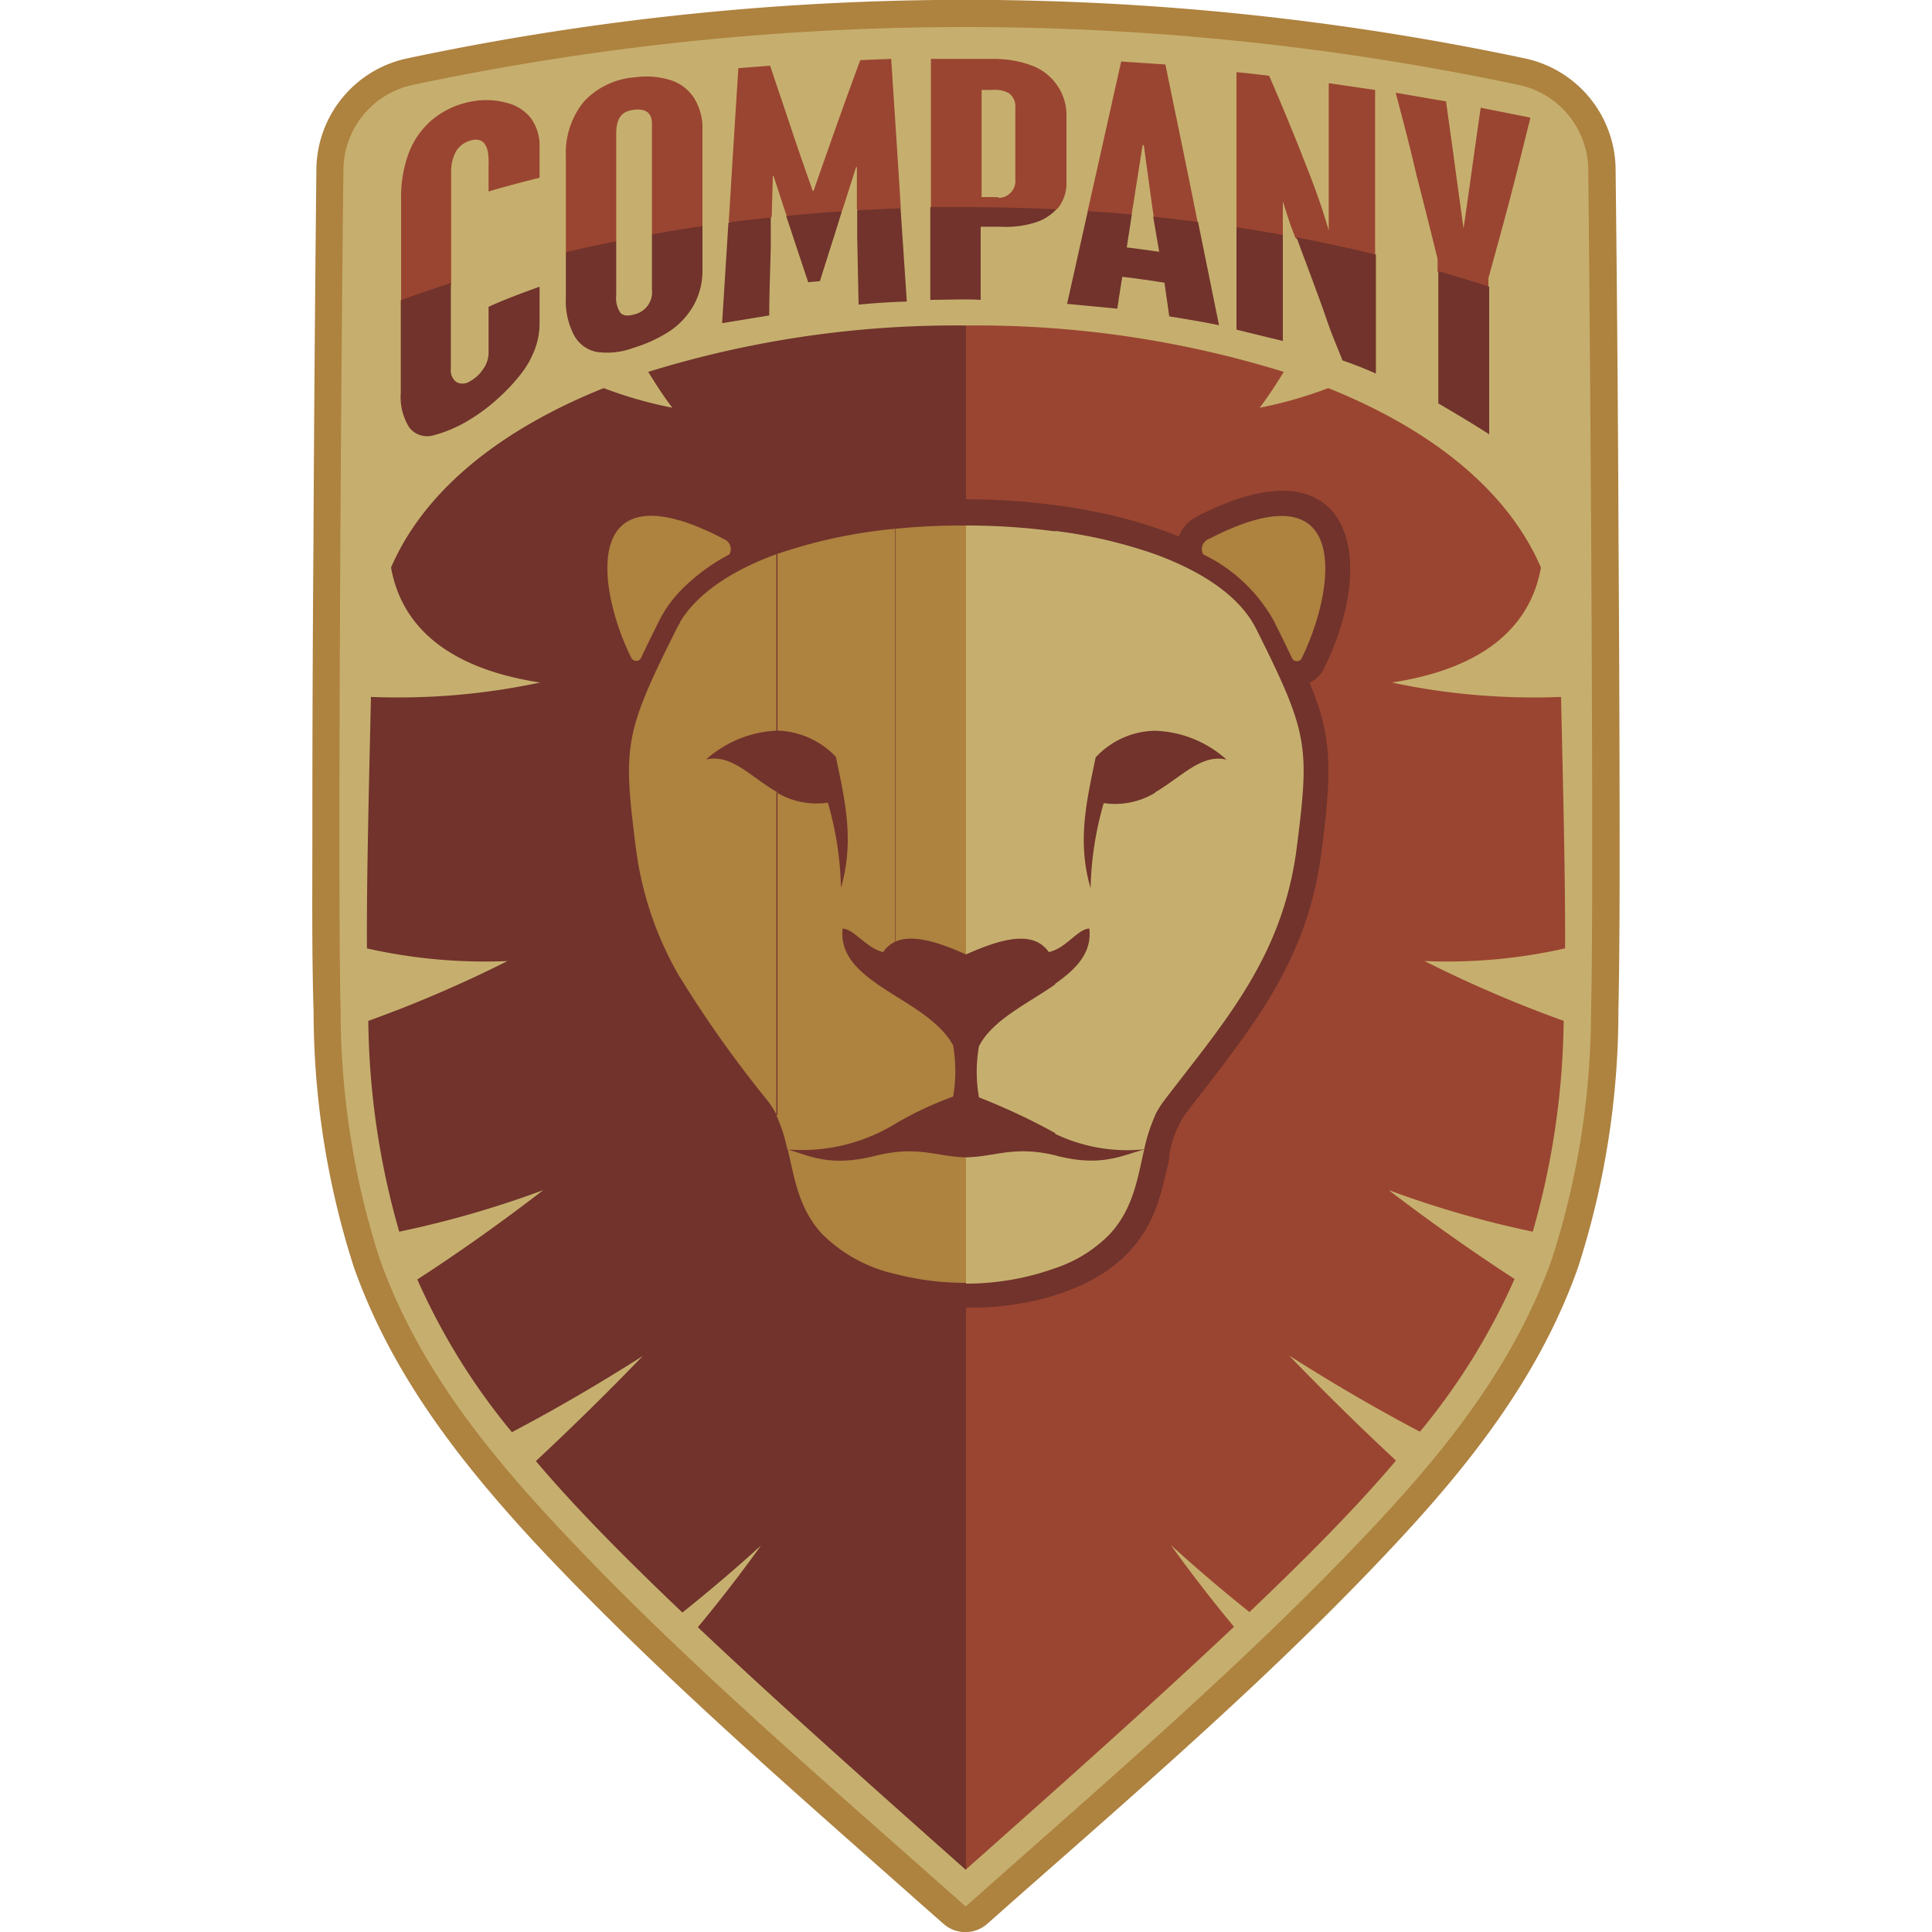 <svg xmlns="http://www.w3.org/2000/svg" viewBox="0 0 125 125"><defs><style>.cls-1{fill:#fff;opacity:0;}.cls-2{fill:#ae823f;}.cls-2,.cls-3,.cls-4,.cls-5{fill-rule:evenodd;}.cls-3{fill:#c6af6e;}.cls-4,.cls-7{fill:#71332c;}.cls-5,.cls-6{fill:#9a4531;}</style></defs><title>emblem-logo</title><g id="Layer_2" data-name="Layer 2"><g id="Layer_1-2" data-name="Layer 1"><rect class="cls-1" width="125" height="125"/><path class="cls-2" d="M20.47,11a7.41,7.41,0,0,1,5.91-7.23,174.46,174.46,0,0,1,72.24,0A7.41,7.41,0,0,1,104.53,11q.14,12.08.19,24.16.06,9.33.07,18.66c0,3.87,0,7.79-.08,11.65A54.07,54.07,0,0,1,102.1,82c-2.44,6.91-6.84,12.56-11.79,17.86-7.76,8.32-16.45,15.8-25,23.34l-1.42,1.26a2.14,2.14,0,0,1-2.86,0l-1.52-1.34c-8.48-7.52-17.13-15-24.86-23.26C29.74,94.55,25.34,88.9,22.9,82a54.07,54.07,0,0,1-2.61-16.51c-.12-3.86-.08-7.78-.08-11.65q0-9.33.07-18.66Q20.34,23.1,20.47,11Z"/><path class="cls-3" d="M102.76,11c.16,14.82.37,48,.18,54.39a52.43,52.43,0,0,1-2.51,16C98.07,88.07,93.79,93.53,89,98.64c-7.6,8.14-16.49,15.82-24.84,23.22l-1.68,1.49-1.77-1.57c-8.33-7.38-17.18-15-24.75-23.14-4.77-5.11-9.06-10.57-11.41-17.24a52.43,52.43,0,0,1-2.51-16c-.19-6.42,0-39.57.18-54.39a5.66,5.66,0,0,1,4.51-5.52,172.73,172.73,0,0,1,71.5,0A5.66,5.66,0,0,1,102.76,11Z"/><path class="cls-4" d="M24,45.09c-.14,6.33-.28,11.65-.26,16.27a34.59,34.59,0,0,0,9.09.82,80.9,80.9,0,0,1-9,3.87,51.06,51.06,0,0,0,2,13.64A65.07,65.07,0,0,0,35.15,77Q31.06,80.15,27,82.78a42.21,42.21,0,0,0,6.12,9.88q4.17-2.19,8.47-4.93-3.43,3.55-6.92,6.8c2.54,3,5.66,6.16,9.48,9.8,1.69-1.35,3.39-2.79,5.09-4.34q-2,2.78-4.09,5.29c4.7,4.44,10.41,9.55,17.34,15.7L75.36,57.67,62.5,21.06a67.15,67.15,0,0,0-20.56,3c.5.81,1,1.59,1.56,2.32a27.14,27.14,0,0,1-4.44-1.27c-6.5,2.61-11.55,6.49-13.76,11.61.73,4.06,4,6.57,9.64,7.44A44,44,0,0,1,24,45.09Z"/><path class="cls-5" d="M101,45.09c.14,6.33.28,11.65.26,16.27a34.59,34.59,0,0,1-9.09.82,80.9,80.9,0,0,0,9,3.87,51.47,51.47,0,0,1-2,13.64A65.07,65.07,0,0,1,89.85,77q4.09,3.12,8.14,5.75a42.21,42.21,0,0,1-6.12,9.88q-4.17-2.19-8.47-4.93,3.43,3.55,6.92,6.8c-2.54,3-5.66,6.16-9.48,9.8-1.69-1.35-3.39-2.79-5.09-4.34q2,2.78,4.09,5.29c-4.7,4.44-10.41,9.55-17.34,15.7V21.06a67.15,67.15,0,0,1,20.56,3c-.5.81-1,1.59-1.56,2.32a27.14,27.14,0,0,0,4.44-1.27c6.5,2.61,11.55,6.49,13.76,11.61-.73,4.06-4,6.57-9.64,7.44A44,44,0,0,0,101,45.09Z"/><path class="cls-4" d="M76.27,34.71a2.4,2.4,0,0,1,1.21-1.31c9.8-5.06,11.85,2.49,8.16,9.89a2,2,0,0,1-.91.89c1.43,3.42,1.47,5.46.78,10.87-.94,7.32-4.58,11.5-8.86,17.08a6.78,6.78,0,0,0-1,2.6l0,.25c-.52,2.25-.88,4.13-2.54,5.94-2.29,2.51-6.19,3.53-9.57,3.68l0,0H60.88v-.07c-3.22-.26-6.76-1.29-8.9-3.64-1.73-1.88-2-3.82-2.59-6.19l0-.13a6.4,6.4,0,0,0-1-2.47c-4.28-5.58-7.92-9.76-8.86-17.08-.69-5.41-.65-7.45.78-10.87a1.92,1.92,0,0,1-.91-.89c-3.68-7.4-1.64-15,8.16-9.89a2.4,2.4,0,0,1,1.21,1.31C56.54,31.51,68.47,31.51,76.27,34.71Z"/><path class="cls-2" d="M62.5,61.75c-1.83-.82-3.46-1.31-4.56-.83V34.21A43.1,43.1,0,0,1,62.5,34L69.26,50,62.5,61.75Zm-4.56,2.69c1.48.92,3,1.86,3.73,3.2a9.93,9.93,0,0,1,0,3.31,22.06,22.06,0,0,0-3.73,1.75V64.44Zm0,18V74.54c1.86-.21,3,.31,4.56.34l2.41,4L62.5,83a18,18,0,0,1-4.56-.57ZM77.85,35.87a.7.7,0,0,1,.37-1c9.32-4.82,8.2,3.23,6,7.72a.34.34,0,0,1-.31.19.33.33,0,0,1-.31-.19c-.35-.73-.74-1.53-1.19-2.43A10.39,10.39,0,0,0,77.85,35.87ZM57.94,60.92a1.91,1.91,0,0,0-.8.68c-1.07-.24-1.88-1.49-2.62-1.52-.23,2,1.54,3.18,3.42,4.36V72.7a11.6,11.6,0,0,1-7,1.67,10.11,10.11,0,0,0-.71-2.2V51.26a5,5,0,0,0,3.33.67,21.06,21.06,0,0,1,.85,5.51c.86-3,.3-5.5-.33-8.47a5.41,5.41,0,0,0-3.85-1.7V35.86a33.08,33.08,0,0,1,7.68-1.65V60.92Zm0,13.62a10.08,10.08,0,0,0-1.43.27c-2.8.68-4.06,0-5.54-.44.43,1.84.69,3.8,2.21,5.46a9.72,9.72,0,0,0,4.76,2.6Zm-7.68-2.37a5.81,5.81,0,0,0-.63-1A74.23,74.23,0,0,1,44,63.24v-23c1.16-1.9,3.43-3.37,6.3-4.41V47.27a7.38,7.38,0,0,0-4.62,1.87c1.66-.39,2.9,1.15,4.62,2.12V72.17ZM44,38.25a12.59,12.59,0,0,1,3.19-2.38.7.7,0,0,0-.37-1A16.89,16.89,0,0,0,44,33.67Zm0,25a22,22,0,0,1-2.86-8.39c-.84-6.61-.75-7.41,2.61-14.13a5.05,5.05,0,0,1,.25-.45v23Zm0-29.57c-6.23-1.83-5.13,4.92-3.15,8.89a.35.35,0,0,0,.32.19.32.32,0,0,0,.3-.19c.35-.73.74-1.53,1.19-2.43A8,8,0,0,1,44,38.25Z"/><path class="cls-3" d="M81.29,40.72c3.36,6.72,3.45,7.52,2.61,14.12-.9,7.06-4.65,11.23-8.53,16.3a6.11,6.11,0,0,0-.63,1V51.26c1.72-1,3-2.51,4.62-2.11a7.24,7.24,0,0,0-4.62-1.87V35.86C77.84,37,80.24,38.6,81.29,40.72ZM74.74,72.16a11.08,11.08,0,0,0-.71,2.2,10.77,10.77,0,0,1-5.76-1V63.65c1.35-.95,2.39-2,2.21-3.57-.64,0-1.34,1-2.21,1.38V34.35a31.31,31.31,0,0,1,6.47,1.51V47.28A5.36,5.36,0,0,0,70.89,49c-.63,3-1.19,5.5-.33,8.47a21.48,21.48,0,0,1,.85-5.51,5,5,0,0,0,3.33-.67v20.9Zm-6.47,9.89a8.83,8.83,0,0,0,3.55-2.22c1.52-1.66,1.78-3.62,2.21-5.46-1.48.4-2.74,1.12-5.54.44l-.22-.06Zm0-8.74A41.52,41.52,0,0,0,63.34,71a9.43,9.43,0,0,1,0-3.31c.88-1.72,3.17-2.76,4.93-4v9.66Zm0-11.85a2.21,2.21,0,0,1-.41.14c-1-1.42-3-.9-5.36.15V34a43.8,43.8,0,0,1,5.77.38V61.46Zm0,13.29v7.3a17,17,0,0,1-5.77,1V74.88C64.42,74.84,65.61,74.11,68.27,74.75Z"/><path class="cls-6" d="M64.6,14v-1.2a1.09,1.09,0,0,0,1.09-1.21V7a1.09,1.09,0,0,0-.36-.93,1.68,1.68,0,0,0-.73-.25v-2a6.7,6.7,0,0,1,2.18.43,3.39,3.39,0,0,1,1.61,1.26A3.35,3.35,0,0,1,69,7.43v4.35a2.6,2.6,0,0,1-.5,1.62l-.12.14c-1.25.13-2.49.33-3.74.41Zm9.32-4.58c-.17,1.11-.35,2.21-.52,3.32-.06.4-.13.79-.19,1.19a2.3,2.3,0,0,1-2.85-.22l.41-1.82,1.77-7.91,2.86.19c.57,2.77,1.15,5.56,1.72,8.37l.37,1.86c-.73.52-1.62.59-2.84-.33l-.17-1.2L74,9.37ZM80,4.67c.7.06,1.4.15,2.11.23.44,1,.83,1.93,1.16,2.73s.64,1.55.88,2.17.48,1.21.7,1.79.42,1.13.6,1.66.35,1.1.52,1.65h0V5.38l3,.44V16.48c-1.41,1.08-3.11.9-5.17-1.12-.11-.29-.22-.57-.31-.82-.17-.51-.33-1-.49-1.52h0V15.2a2,2,0,0,1-3-.5v-10ZM90.3,6l3.26.56c.18,1.34.38,2.7.56,4.06s.38,2.76.57,4.16l0,0c.19-1.28.37-2.57.55-3.86s.37-2.63.56-3.95l3.22.64c-.46,1.84-.9,3.64-1.36,5.39s-.91,3.36-1.36,5v.56c-1,.36-2,.88-3.29-1v-.81q-.69-2.81-1.38-5.49C91.22,9.48,90.76,7.73,90.3,6ZM34.91,11.5c-1.11.28-2.2.56-3.3.89V10.85a.4.4,0,0,1,0-.11,3,3,0,0,0,0-.35c0-1-.35-1.49-1.08-1.32a1.62,1.62,0,0,0-1,.68,2.7,2.7,0,0,0-.34,1.45v7.18a2.22,2.22,0,0,1-3.24,1.11v-6.7a8,8,0,0,1,.54-3,5.23,5.23,0,0,1,1.58-2.13A5.53,5.53,0,0,1,30.5,6.57a5,5,0,0,1,2.31.09,2.83,2.83,0,0,1,1.55,1,3,3,0,0,1,.55,1.84v2ZM64.6,3.82v2a3.64,3.64,0,0,0-.48,0h-.61v6.93l.74,0a2,2,0,0,0,.35,0V14a10.42,10.42,0,0,1-4.37-.53V3.81c1.33,0,2.66,0,4,0l.37,0ZM39.87,8.69v6.92c-1.1,1.62-2.19,1.24-3.26.71V10.13a5.27,5.27,0,0,1,1.17-3.56A5,5,0,0,1,41.11,5a5.22,5.22,0,0,1,2.32.2,2.79,2.79,0,0,1,1.5,1.18,3.68,3.68,0,0,1,.52,2v6.26a3.6,3.6,0,0,1-3.27.53V8c0-.71-.41-1-1.22-.89s-1.09.63-1.09,1.56Zm7.9-4.28,2.06-.16c.45,1.37.92,2.73,1.37,4.09s.92,2.69,1.38,4h.06q.75-2.15,1.5-4.26c.5-1.4,1-2.8,1.52-4.19l2-.08.51,7.83.11,1.79a2.66,2.66,0,0,1-2.84.13l0-2.75h-.05l-.9,2.82a3,3,0,0,1-3.61.3c-.28-.84-.55-1.69-.83-2.54H50l-.07,2.63a2.46,2.46,0,0,1-2.78.32l.11-1.75C47.42,9.9,47.6,7.15,47.77,4.41Z"/><path class="cls-7" d="M29.17,18.38v5.48a.94.94,0,0,0,.36.86.85.85,0,0,0,.89-.06,2.38,2.38,0,0,0,.86-.81,1.81,1.81,0,0,0,.33-1v-3c1.1-.5,2.19-.9,3.3-1.3v2.36a4.74,4.74,0,0,1-.31,1.7,6,6,0,0,1-.93,1.63,12.14,12.14,0,0,1-1.45,1.54,11.4,11.4,0,0,1-1.86,1.39,8.56,8.56,0,0,1-2.33,1,1.46,1.46,0,0,1-1.55-.51,3.7,3.7,0,0,1-.55-2.24v-6q1.59-.57,3.24-1.11Zm67.18.17c-1.08-.35-2.18-.69-3.29-1v8.55c1.09.64,2.19,1.29,3.29,2V18.55Zm-7.29-2.07c-1.69-.41-3.42-.79-5.17-1.12l.17.47c.17.48.45,1.2.8,2.15s.7,1.88,1,2.77.68,1.75,1,2.57c.71.24,1.44.53,2.16.85V16.48ZM83,15.2c-1-.18-2-.34-3-.5v6.63l3,.73V15.2Zm-5.55-.85c-.94-.12-1.88-.23-2.84-.33L75,16.29c-.7-.1-1.4-.2-2.1-.28l.33-2.13c-.94-.09-1.89-.16-2.85-.22l-1.34,6,3.25.31c.1-.68.21-1.37.32-2.06.91.1,1.82.24,2.73.38.1.73.21,1.45.31,2.18,1.07.17,2.14.35,3.22.57l-1.36-6.7Zm-9.15-.81c-1.93-.09-3.87-.14-5.84-.14l-2.27,0v6c1.08,0,2.17-.06,3.26,0V14.67l1.26,0A6.42,6.42,0,0,0,67,14.39a3.1,3.1,0,0,0,1.35-.85Zm-10-.07-2.84.13,0,1.68.09,4.43c1-.1,2.08-.17,3.12-.2-.13-2-.27-4-.4-6Zm-3.83.2c-1.21.08-2.42.18-3.61.3l.3.89c.37,1.13.75,2.26,1.13,3.4l.76-.07c.38-1.23.78-2.46,1.16-3.68l.26-.84Zm-4.56.4c-.93.09-1.86.2-2.78.32l-.41,6.52,3.05-.5c0-1.5.07-3,.1-4.49,0-.61,0-1.24,0-1.85Zm-4.46.56c-1.1.16-2.19.34-3.27.53v3.57a1.47,1.47,0,0,1-1.1,1.6c-.43.13-.74.11-.93-.08a1.7,1.7,0,0,1-.28-1.15V15.61c-1.1.22-2.19.45-3.26.71v2.93a4.78,4.78,0,0,0,.51,2.4,2.12,2.12,0,0,0,1.49,1.12A4.8,4.8,0,0,0,41,22.5a9,9,0,0,0,2.38-1.11,4.91,4.91,0,0,0,1.54-1.71,4.63,4.63,0,0,0,.53-2.19Z"/></g></g></svg>
